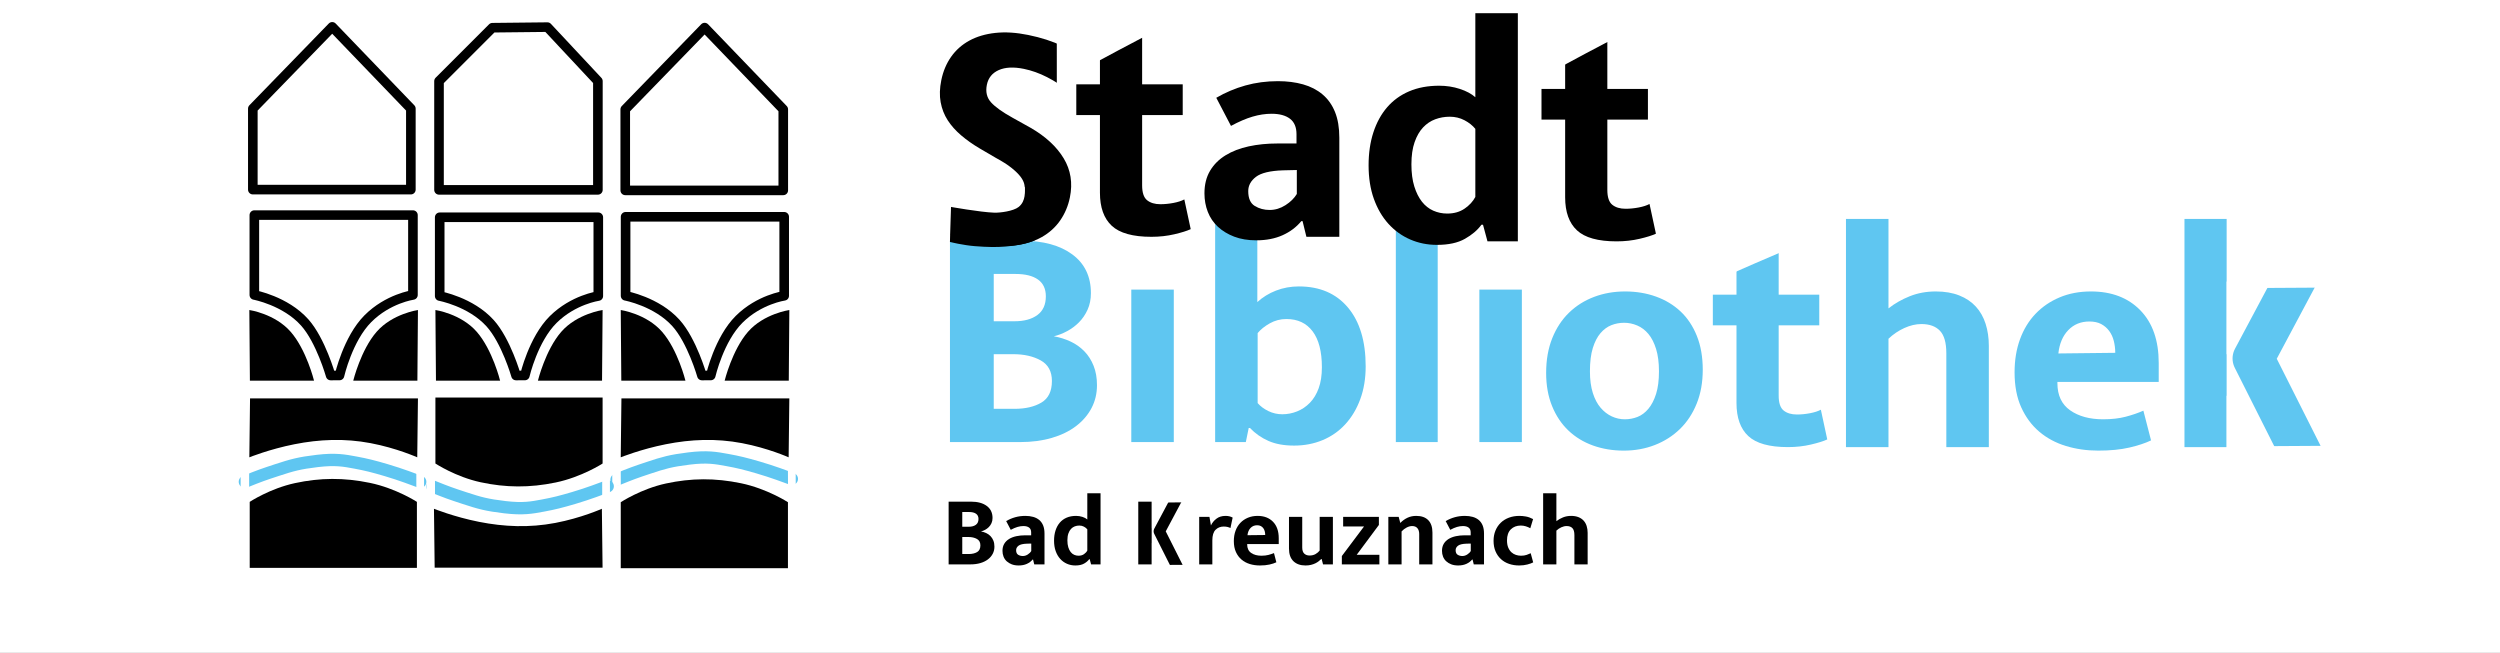<?xml version="1.0" encoding="UTF-8" standalone="no"?><!-- Created with Vectornator (http://vectornator.io/) --><!DOCTYPE svg PUBLIC "-//W3C//DTD SVG 1.1//EN" "http://www.w3.org/Graphics/SVG/1.1/DTD/svg11.dtd">
<svg xmlns="http://www.w3.org/2000/svg" xmlns:vectornator="http://vectornator.io" xmlns:xlink="http://www.w3.org/1999/xlink" height="47" preserveAspectRatio="xMidYMid slice" stroke-miterlimit="10" style="fill-rule:nonzero;clip-rule:evenodd;stroke-linecap:round;stroke-linejoin:round;" version="1.1" viewBox="0 0 841.995 595.35" width="180" xml:space="preserve">
<rect x="0" y="0" width="841.995" height="595.35" fill="#808080" stroke="none"/>
<defs/>
<clipPath id="ArtboardFrame">
<rect height="595.35" width="841.995" x="0" y="0"/>
</clipPath>
<g clip-path="url(#ArtboardFrame)" id="Ebene-1" vectornator:layerName="Ebene 1">
<path d="M-82.457-107.927L1049.19-107.927L1049.19 659.105L-82.457 659.105L-82.457-107.927Z" fill="#ffffff" fill-rule="nonzero" opacity="1" stroke="#000000" stroke-linecap="butt" stroke-linejoin="miter" stroke-width="3.838"/>
<g opacity="1">
<path d="M85.152 224.329L111.891 196.792L138.376 224.329L138.376 251.615L85.152 251.615L85.152 224.329Z" fill="#ffffff" fill-rule="nonzero" opacity="1" stroke="#000000" stroke-linecap="butt" stroke-linejoin="miter" stroke-width="3.23"/>
<path d="M210.581 224.579L237.319 197.042L263.804 224.579L263.804 251.864L210.581 251.864L210.581 224.579Z" fill="#ffffff" fill-rule="nonzero" opacity="1" stroke="#000000" stroke-linecap="butt" stroke-linejoin="miter" stroke-width="3.23"/>
<path d="M147.859 215.071L165.845 197.082L184.368 196.882L201.369 215.071L201.369 251.696L147.859 251.696L147.859 215.071Z" fill="#ffffff" fill-rule="nonzero" opacity="1" stroke="#000000" stroke-linecap="butt" stroke-linejoin="miter" stroke-width="3.23"/>
<path d="M148.092 260.925L201.507 260.925L201.507 287.459C201.507 287.459 193.094 288.65 186.337 295.338C179.58 302.026 176.772 314.208 176.772 314.208L173.792 314.22C173.792 314.22 170.448 302.546 165.058 296.592C158.531 289.381 148.092 287.459 148.092 287.459L148.092 260.925Z" fill="#ffffff" fill-rule="nonzero" opacity="1" stroke="#000000" stroke-linecap="butt" stroke-linejoin="miter" stroke-width="3.23"/>
<path d="M85.663 260.193L139.077 260.193L139.077 287.092C139.077 287.092 130.664 288.299 123.907 295.079C117.15 301.859 114.342 314.208 114.342 314.208L111.362 314.22C111.362 314.22 108.019 302.386 102.629 296.35C96.102 289.04 85.663 287.092 85.663 287.092L85.663 260.193Z" fill="#ffffff" fill-rule="nonzero" opacity="1" stroke="#000000" stroke-linecap="butt" stroke-linejoin="miter" stroke-width="3.23"/>
<path d="M210.7 260.76L264.115 260.76L264.115 287.376C264.115 287.376 255.702 288.571 248.945 295.279C242.188 301.988 239.38 314.208 239.38 314.208L236.4 314.22C236.4 314.22 233.056 302.51 227.666 296.537C221.139 289.304 210.7 287.376 210.7 287.376L210.7 260.76Z" fill="#ffffff" fill-rule="nonzero" opacity="1" stroke="#000000" stroke-linecap="butt" stroke-linejoin="miter" stroke-width="3.23"/>
<path d="M83.977 292.163C83.977 292.163 92.596 293.403 97.909 299.508C103.223 305.612 105.763 315.946 105.763 315.946L84.165 315.946L83.977 292.163Z" fill="#000000" fill-rule="nonzero" opacity="1" stroke="none"/>
<path d="M140.763 292.163C140.763 292.163 132.144 293.403 126.831 299.508C121.517 305.612 118.977 315.946 118.977 315.946L140.575 315.946L140.763 292.163Z" fill="#000000" fill-rule="nonzero" opacity="1" stroke="none"/>
<path d="M265.847 292.163C265.847 292.163 257.229 293.403 251.915 299.508C246.601 305.612 244.062 315.946 244.062 315.946L265.659 315.946L265.847 292.163Z" fill="#000000" fill-rule="nonzero" opacity="1" stroke="none"/>
<path d="M202.955 292.163C202.955 292.163 194.337 293.403 189.023 299.508C183.709 305.612 181.17 315.946 181.17 315.946L202.767 315.946L202.955 292.163Z" fill="#000000" fill-rule="nonzero" opacity="1" stroke="none"/>
<path d="M146.645 292.163C146.645 292.163 155.264 293.403 160.578 299.508C165.891 305.612 168.431 315.946 168.431 315.946L146.834 315.946L146.645 292.163Z" fill="#000000" fill-rule="nonzero" opacity="1" stroke="none"/>
<path d="M209.067 292.163C209.067 292.163 217.686 293.403 223 299.508C228.313 305.612 230.853 315.946 230.853 315.946L209.255 315.946L209.067 292.163Z" fill="#000000" fill-rule="nonzero" opacity="1" stroke="none"/>
<path d="M84.213 321.935L140.763 321.935L140.527 341.773C140.527 341.773 133.622 338.672 124.839 337.002C116.056 335.331 107.588 335.696 99.167 337.367C90.746 339.038 83.977 341.773 83.977 341.773L84.213 321.935Z" fill="#000000" fill-rule="nonzero" opacity="1" stroke="none"/>
<path d="M209.297 321.935L265.847 321.935L265.611 341.773C265.611 341.773 258.706 338.672 249.923 337.002C241.141 335.331 232.672 335.696 224.251 337.367C215.83 339.038 209.061 341.773 209.061 341.773L209.297 321.935Z" fill="#000000" fill-rule="nonzero" opacity="1" stroke="none"/>
<path d="M146.394 378.938L202.944 378.938L202.709 359.1C202.709 359.1 195.803 362.201 187.02 363.872C178.238 365.542 169.77 365.177 161.348 363.506C152.927 361.836 146.158 359.1 146.158 359.1L146.394 378.938Z" fill="#000000" fill-rule="nonzero" opacity="1" stroke="none"/>
<path d="M84.103 356.774C84.103 356.774 90.899 352.287 99.345 350.461C107.792 348.636 115.832 348.559 124.612 350.384C133.392 352.21 140.413 356.774 140.413 356.774L140.413 379.001L84.103 379.001L84.103 356.774Z" fill="#000000" fill-rule="nonzero" opacity="1" stroke="none"/>
<path d="M209.067 356.895C209.067 356.895 215.862 352.407 224.309 350.582C232.756 348.756 240.796 348.679 249.576 350.505C258.356 352.33 265.377 356.895 265.377 356.895L265.377 379.122L209.067 379.122L209.067 356.895Z" fill="#000000" fill-rule="nonzero" opacity="1" stroke="none"/>
<path d="M146.645 343.858C146.645 343.858 153.441 348.345 161.887 350.171C170.334 351.996 178.374 352.073 187.154 350.248C195.934 348.422 202.955 343.858 202.955 343.858L202.955 321.631L146.645 321.631L146.645 343.858Z" fill="#000000" fill-rule="nonzero" opacity="1" stroke="none"/>
<g fill="#5fc6f1" opacity="1" stroke="none">
<path d="M344.165 268.823C351.341 268.823 357.01 270.365 361.172 273.451C365.334 276.537 367.415 280.879 367.415 286.476C367.415 288.557 367.039 290.423 366.285 292.073C365.532 293.724 364.563 295.141 363.379 296.325C362.195 297.509 360.867 298.496 359.396 299.285C357.925 300.075 356.436 300.649 354.929 301.008C356.938 301.366 358.822 301.958 360.58 302.784C362.338 303.609 363.881 304.703 365.209 306.067C366.536 307.43 367.577 309.063 368.33 310.964C369.084 312.866 369.461 315.037 369.461 317.477C369.461 320.276 368.851 322.841 367.631 325.173C366.411 327.506 364.67 329.533 362.41 331.255C360.149 332.977 357.423 334.305 354.229 335.238C351.036 336.171 347.502 336.637 343.626 336.637L319.945 336.637L319.945 268.823L344.165 268.823ZM334.692 295.948L341.689 295.948C344.918 295.948 347.484 295.249 349.385 293.849C351.287 292.45 352.238 290.351 352.238 287.552C352.238 285.041 351.359 283.157 349.601 281.901C347.842 280.645 345.313 280.017 342.012 280.017L334.692 280.017L334.692 295.948ZM334.692 325.442L341.689 325.442C345.349 325.442 348.363 324.743 350.731 323.343C353.099 321.944 354.283 319.522 354.283 316.077C354.283 312.848 353.027 310.534 350.516 309.135C348.004 307.735 344.918 307.036 341.258 307.036L334.692 307.036L334.692 325.442Z"/>
<path d="M381.016 336.637L381.016 285.292L395.333 285.292L395.333 336.637L381.016 336.637ZM388.228 274.312C385.789 274.312 383.887 273.613 382.523 272.213C381.16 270.814 380.478 269.074 380.478 266.993C380.478 264.912 381.16 263.171 382.523 261.772C383.887 260.373 385.789 259.673 388.228 259.673C390.597 259.673 392.48 260.373 393.88 261.772C395.279 263.171 395.979 264.912 395.979 266.993C395.979 269.074 395.297 270.814 393.934 272.213C392.57 273.613 390.668 274.312 388.228 274.312Z"/>
<path d="M459.956 311.126C459.956 315.216 459.346 318.912 458.126 322.213C456.907 325.514 455.22 328.331 453.067 330.663C450.914 332.995 448.367 334.771 445.425 335.991C442.482 337.211 439.289 337.821 435.845 337.821C432.472 337.821 429.601 337.301 427.233 336.26C424.865 335.22 422.784 333.767 420.99 331.901L420.559 331.901L419.591 336.637L409.257 336.637L409.257 259.781L423.466 259.781L423.466 289.49C425.26 287.839 427.359 286.548 429.763 285.615C432.167 284.682 434.732 284.215 437.459 284.215C444.492 284.215 449.999 286.584 453.982 291.32C457.965 296.056 459.956 302.658 459.956 311.126ZM445.209 311.449C445.209 306.139 444.169 302.102 442.088 299.339C440.007 296.576 437.064 295.195 433.261 295.195C431.252 295.195 429.386 295.679 427.664 296.648C425.941 297.617 424.578 298.711 423.573 299.931L423.573 323.505C424.506 324.581 425.708 325.478 427.179 326.196C428.65 326.913 430.211 327.272 431.862 327.272C433.584 327.272 435.252 326.949 436.867 326.304C438.482 325.658 439.917 324.689 441.173 323.397C442.429 322.105 443.415 320.473 444.133 318.499C444.851 316.526 445.209 314.176 445.209 311.449Z"/>
<path d="M470.113 336.637L470.113 259.781L484.214 259.781L484.214 336.637L470.113 336.637Z"/>
<path d="M498.246 336.637L498.246 285.292L512.562 285.292L512.562 336.637L498.246 336.637ZM505.458 274.312C503.018 274.312 501.116 273.613 499.753 272.213C498.389 270.814 497.708 269.074 497.708 266.993C497.708 264.912 498.389 263.171 499.753 261.772C501.116 260.373 503.018 259.673 505.458 259.673C507.826 259.673 509.71 260.373 511.109 261.772C512.508 263.171 513.208 264.912 513.208 266.993C513.208 269.074 512.526 270.814 511.163 272.213C509.799 273.613 507.898 274.312 505.458 274.312Z"/>
</g>
<path d="M373.303 256.963L403.787 256.963L403.787 279.548L373.303 279.548L373.303 256.963Z" fill="#ffffff" fill-rule="nonzero" opacity="1" stroke="none"/>
<path d="M491.646 254.67L522.13 254.67L522.13 277.255L491.646 277.255L491.646 254.67Z" fill="#ffffff" fill-rule="nonzero" opacity="1" stroke="none"/>
<g fill="#000000" opacity="1" stroke="none">
<path d="M398.337 226.494L384.667 226.494L384.667 250.175C384.667 252.615 385.223 254.283 386.335 255.18C387.448 256.077 388.937 256.526 390.802 256.526C392.238 256.526 393.709 256.382 395.216 256.095C396.723 255.808 397.943 255.413 398.876 254.911L401.028 264.922C399.808 265.496 397.979 266.07 395.539 266.644C393.099 267.218 390.515 267.505 387.788 267.505C381.545 267.505 377.096 266.267 374.441 263.792C371.786 261.316 370.458 257.602 370.458 252.651L370.458 226.494L362.493 226.494L362.493 216.16L370.458 216.16L370.458 200.337L384.667 200.337L384.667 216.16L398.337 216.16L398.337 226.494Z"/>
<path d="M409.64 220.681C412.726 218.887 415.991 217.505 419.435 216.537C422.88 215.568 426.54 215.084 430.415 215.084C433.5 215.084 436.317 215.442 438.865 216.16C441.412 216.878 443.601 218.008 445.431 219.551C447.261 221.094 448.66 223.067 449.629 225.471C450.598 227.875 451.082 230.763 451.082 234.136L451.082 267.505L439.995 267.505L438.703 262.231L438.273 262.231C436.622 264.24 434.523 265.819 431.976 266.967C429.428 268.115 426.468 268.689 423.095 268.689C420.296 268.689 417.821 268.277 415.668 267.451C413.515 266.626 411.685 265.514 410.178 264.115C408.671 262.715 407.541 261.047 406.787 259.109C406.034 257.172 405.657 255.091 405.657 252.866C405.657 249.924 406.285 247.394 407.541 245.277C408.797 243.16 410.537 241.42 412.761 240.057C414.986 238.693 417.587 237.688 420.565 237.043C423.544 236.397 426.755 236.074 430.199 236.074L436.658 236.074L436.658 232.952C436.658 230.584 435.922 228.844 434.451 227.731C432.98 226.619 430.917 226.063 428.262 226.063C426.181 226.063 424.046 226.386 421.857 227.032C419.668 227.678 417.246 228.718 414.591 230.153L409.64 220.681ZM436.766 245.008L432.137 245.116C427.76 245.259 424.71 245.995 422.987 247.322C421.265 248.65 420.404 250.247 420.404 252.112C420.404 254.552 421.14 256.221 422.611 257.118C424.082 258.015 425.75 258.463 427.616 258.463C429.482 258.463 431.258 257.925 432.944 256.849C434.631 255.772 435.904 254.516 436.766 253.081L436.766 245.008Z"/>
</g>
<path d="M346.284 199.52C350.682 200.419 354.487 201.648 357.7 203.206C360.912 204.764 363.711 206.501 366.099 208.416L360.491 218.763C357.829 216.716 355.206 215.035 352.621 213.717C350.036 212.4 347.445 211.476 344.849 210.945C341.388 210.238 338.562 210.374 336.372 211.353C334.181 212.332 332.849 213.976 332.378 216.283C331.891 218.662 332.352 220.635 333.76 222.199C335.168 223.764 337.592 225.499 341.034 227.405L347.103 230.787C352.142 233.695 355.855 237.121 358.242 241.064C360.628 245.007 361.327 249.395 360.34 254.226C359.75 257.11 358.656 259.703 357.059 262.006C355.461 264.308 353.389 266.176 350.843 267.608C348.296 269.041 345.29 269.966 341.824 270.384C338.359 270.803 334.463 270.569 330.136 269.685C321.988 268.019 314.865 264.835 308.765 260.132L314.373 249.786C317.164 251.934 319.953 253.725 322.74 255.158C325.526 256.592 328.542 257.64 331.787 258.304C335.608 259.085 338.636 258.972 340.871 257.964C343.105 256.956 344.48 255.19 344.996 252.666C345.173 251.801 345.184 250.921 345.029 250.025C344.874 249.129 344.441 248.215 343.731 247.281C343.02 246.347 342.003 245.35 340.68 244.291C339.357 243.231 337.579 242.098 335.347 240.891L330.013 237.772C327.666 236.391 325.565 234.909 323.71 233.328C321.855 231.747 320.343 230.048 319.174 228.232C318.006 226.415 317.217 224.395 316.808 222.17C316.399 219.946 316.474 217.464 317.034 214.724C317.639 211.767 318.736 209.156 320.326 206.889C321.916 204.623 323.959 202.806 326.455 201.438C328.95 200.07 331.87 199.202 335.213 198.834C338.556 198.466 342.246 198.695 346.284 199.52Z" fill="#000000" opacity="1" stroke="none"/>
<path d="M319.882 251.268L334.581 251.268C334.581 251.268 345.218 249.383 345.156 251.001C345.119 251.957 345.647 255.427 343.072 257.459C341.285 258.869 336.82 259.443 334.869 259.376C330.105 259.212 319.9 257.371 319.9 257.371L319.882 251.268Z" fill="#ffffff" fill-rule="nonzero" opacity="1" stroke="none"/>
<path d="M355.929 202.096L361.15 203.747L366.855 208.176L363.658 213.817L360.552 219.403L355.932 216.132L355.929 202.096Z" fill="#ffffff" fill-rule="nonzero" opacity="1" stroke="none"/>
<path d="M379.193 183.714L383.351 189.938L385.482 200.043L376.82 204.613L368.307 209.185L366.292 201.399L379.193 183.714Z" fill="#ffffff" fill-rule="nonzero" opacity="1" stroke="none"/>
<path d="M320.494 251.494L313.235 248.125L308.017 257.353L306.425 259.742L314.605 264.942L320.008 266.843L320.004 266.674L320.494 251.494Z" fill="#ffffff" fill-rule="nonzero" opacity="1" stroke="none"/>
<g fill="#000000" opacity="1" stroke="none">
<path d="M496.89 192.183L511.207 192.183L511.207 269.039L500.981 269.039L499.474 263.442L498.936 263.442C497.644 265.236 495.796 266.815 493.392 268.178C490.988 269.542 487.848 270.223 483.973 270.223C480.744 270.223 477.73 269.613 474.931 268.394C472.133 267.174 469.693 265.415 467.612 263.119C465.531 260.823 463.898 258.024 462.714 254.723C461.53 251.422 460.938 247.654 460.938 243.421C460.938 239.33 461.476 235.634 462.553 232.333C463.629 229.032 465.172 226.216 467.181 223.883C469.191 221.551 471.666 219.757 474.609 218.501C477.551 217.246 480.924 216.618 484.727 216.618C487.167 216.618 489.481 216.976 491.67 217.694C493.859 218.412 495.599 219.345 496.89 220.493L496.89 192.183ZM496.89 231.149C495.958 230.001 494.738 229.032 493.231 228.243C491.724 227.454 490.073 227.059 488.279 227.059C486.557 227.059 484.924 227.346 483.381 227.92C481.838 228.494 480.475 229.409 479.291 230.665C478.107 231.921 477.156 233.571 476.438 235.616C475.721 237.662 475.362 240.155 475.362 243.098C475.362 245.968 475.685 248.444 476.331 250.525C476.977 252.606 477.838 254.328 478.914 255.692C479.991 257.055 481.264 258.06 482.735 258.706C484.207 259.352 485.767 259.675 487.418 259.675C489.714 259.675 491.67 259.118 493.284 258.006C494.899 256.894 496.101 255.584 496.89 254.077L496.89 231.149Z"/>
<path d="M555.017 228.028L541.347 228.028L541.347 251.709C541.347 254.149 541.903 255.817 543.015 256.714C544.127 257.611 545.616 258.06 547.482 258.06C548.917 258.06 550.389 257.916 551.896 257.629C553.403 257.342 554.623 256.948 555.555 256.445L557.708 266.456C556.488 267.03 554.658 267.604 552.219 268.178C549.779 268.752 547.195 269.039 544.468 269.039C538.225 269.039 533.776 267.801 531.121 265.326C528.465 262.85 527.138 259.136 527.138 254.185L527.138 228.028L519.172 228.028L519.172 217.694L527.138 217.694L527.138 201.871L541.347 201.871L541.347 217.694L555.017 217.694L555.017 228.028Z"/>
</g>
<path d="M536.483 184.828L540.641 191.051L542.771 201.156L534.109 205.727L525.597 210.298L523.581 202.512L536.483 184.828Z" fill="#ffffff" fill-rule="nonzero" opacity="1" stroke="none"/>
<g fill="#000000" opacity="1" stroke="none">
<path d="M327.041 356.705C329.276 356.705 331.042 357.185 332.339 358.146C333.635 359.108 334.284 360.46 334.284 362.204C334.284 362.852 334.166 363.433 333.932 363.947C333.697 364.462 333.395 364.903 333.026 365.272C332.657 365.641 332.244 365.948 331.786 366.194C331.327 366.44 330.863 366.619 330.394 366.731C331.02 366.842 331.607 367.027 332.154 367.284C332.702 367.541 333.183 367.882 333.596 368.307C334.01 368.731 334.334 369.24 334.569 369.832C334.803 370.425 334.921 371.101 334.921 371.861C334.921 372.733 334.731 373.532 334.351 374.258C333.971 374.985 333.429 375.616 332.724 376.153C332.02 376.689 331.171 377.103 330.176 377.394C329.181 377.684 328.08 377.83 326.873 377.83L319.496 377.83L319.496 356.705L327.041 356.705ZM324.09 365.155L326.27 365.155C327.276 365.155 328.075 364.937 328.667 364.501C329.26 364.065 329.556 363.411 329.556 362.539C329.556 361.757 329.282 361.17 328.734 360.779C328.187 360.387 327.399 360.192 326.37 360.192L324.09 360.192L324.09 365.155ZM324.09 374.342L326.27 374.342C327.41 374.342 328.349 374.124 329.086 373.688C329.824 373.252 330.193 372.498 330.193 371.425C330.193 370.419 329.802 369.698 329.019 369.262C328.237 368.826 327.276 368.608 326.136 368.608L324.09 368.608L324.09 374.342Z"/>
<path d="M338.876 363.243C339.837 362.684 340.854 362.254 341.927 361.952C343 361.65 344.14 361.5 345.347 361.5C346.309 361.5 347.186 361.611 347.98 361.835C348.773 362.058 349.455 362.411 350.025 362.891C350.595 363.372 351.031 363.987 351.333 364.735C351.635 365.484 351.785 366.384 351.785 367.435L351.785 377.83L348.332 377.83L347.929 376.187L347.795 376.187C347.281 376.812 346.627 377.304 345.834 377.662C345.04 378.02 344.118 378.198 343.067 378.198C342.195 378.198 341.424 378.07 340.754 377.813C340.083 377.556 339.513 377.209 339.043 376.773C338.574 376.337 338.222 375.818 337.987 375.214C337.752 374.611 337.635 373.962 337.635 373.269C337.635 372.353 337.831 371.565 338.222 370.905C338.613 370.246 339.155 369.704 339.848 369.279C340.541 368.854 341.352 368.541 342.279 368.34C343.207 368.139 344.207 368.038 345.28 368.038L347.292 368.038L347.292 367.066C347.292 366.328 347.063 365.786 346.605 365.44C346.147 365.093 345.504 364.92 344.677 364.92C344.028 364.92 343.363 365.02 342.682 365.222C342 365.423 341.245 365.747 340.418 366.194L338.876 363.243ZM347.326 370.821L345.884 370.855C344.52 370.9 343.57 371.129 343.034 371.542C342.497 371.956 342.229 372.453 342.229 373.035C342.229 373.795 342.458 374.314 342.916 374.594C343.375 374.873 343.894 375.013 344.476 375.013C345.057 375.013 345.61 374.845 346.135 374.51C346.661 374.175 347.058 373.783 347.326 373.336L347.326 370.821Z"/>
<path d="M366.202 353.888L370.662 353.888L370.662 377.83L367.477 377.83L367.007 376.086L366.839 376.086C366.437 376.645 365.861 377.137 365.113 377.561C364.364 377.986 363.386 378.198 362.179 378.198C361.173 378.198 360.234 378.008 359.362 377.628C358.49 377.248 357.73 376.701 357.082 375.985C356.433 375.27 355.925 374.398 355.556 373.37C355.187 372.342 355.003 371.168 355.003 369.849C355.003 368.575 355.17 367.424 355.506 366.395C355.841 365.367 356.322 364.49 356.948 363.763C357.574 363.036 358.345 362.478 359.261 362.086C360.178 361.695 361.228 361.5 362.413 361.5C363.173 361.5 363.894 361.611 364.576 361.835C365.258 362.058 365.8 362.349 366.202 362.707L366.202 353.888ZM366.202 366.026C365.912 365.669 365.532 365.367 365.062 365.121C364.593 364.875 364.079 364.752 363.52 364.752C362.983 364.752 362.475 364.842 361.994 365.02C361.514 365.199 361.089 365.484 360.72 365.875C360.351 366.267 360.055 366.781 359.831 367.418C359.608 368.055 359.496 368.832 359.496 369.748C359.496 370.643 359.597 371.414 359.798 372.062C359.999 372.71 360.267 373.247 360.603 373.672C360.938 374.096 361.335 374.409 361.793 374.611C362.251 374.812 362.737 374.912 363.252 374.912C363.967 374.912 364.576 374.739 365.079 374.393C365.582 374.046 365.956 373.638 366.202 373.169L366.202 366.026Z"/>
<path d="M383.367 377.83L383.367 356.705L387.961 356.705L387.961 365.59L395.237 356.705L400.938 356.705L393.058 365.926L401.608 377.83L395.941 377.83L389.705 368.81L387.961 370.654L387.961 377.83L383.367 377.83Z"/>
<path d="M403.887 377.83L403.887 361.835L407.34 361.835L407.843 364.719C408.223 363.869 408.827 363.12 409.654 362.472C410.481 361.824 411.521 361.5 412.773 361.5C413.287 361.5 413.745 361.555 414.147 361.667C414.55 361.779 414.885 361.913 415.153 362.07L414.416 365.59C414.17 365.456 413.857 365.339 413.477 365.238C413.097 365.138 412.65 365.087 412.135 365.087C411.04 365.087 410.129 365.451 409.403 366.177C408.676 366.904 408.313 368.094 408.313 369.748L408.313 377.83L403.887 377.83Z"/>
<path d="M430.677 370.989L420.047 370.989L420.047 371.123C420.047 372.397 420.494 373.347 421.388 373.973C422.283 374.599 423.434 374.912 424.842 374.912C425.736 374.912 426.524 374.823 427.206 374.644C427.888 374.465 428.508 374.253 429.067 374.007L429.872 377.125C429.268 377.416 428.508 377.667 427.592 377.88C426.675 378.092 425.591 378.198 424.339 378.198C423.132 378.198 421.998 378.036 420.936 377.712C419.874 377.388 418.946 376.891 418.153 376.22C417.359 375.549 416.728 374.7 416.258 373.672C415.789 372.643 415.554 371.414 415.554 369.983C415.554 368.709 415.744 367.552 416.124 366.513C416.504 365.473 417.046 364.585 417.75 363.847C418.454 363.109 419.298 362.533 420.282 362.12C421.266 361.706 422.361 361.5 423.568 361.5C425.736 361.5 427.463 362.159 428.749 363.478C430.034 364.797 430.677 366.641 430.677 369.011L430.677 370.989ZM426.116 367.938C426.116 367.513 426.066 367.099 425.966 366.697C425.865 366.295 425.703 365.943 425.479 365.641C425.256 365.339 424.976 365.099 424.641 364.92C424.306 364.741 423.892 364.652 423.4 364.652C422.506 364.652 421.768 364.953 421.187 365.557C420.606 366.161 420.26 366.976 420.148 368.005L426.116 367.938Z"/>
<path d="M444.457 361.835L448.916 361.835L448.916 377.83L445.597 377.83L445.127 376.019L444.993 376.019C444.747 376.265 444.462 376.516 444.138 376.773C443.814 377.03 443.434 377.265 442.998 377.477C442.562 377.69 442.07 377.863 441.522 377.997C440.975 378.131 440.366 378.198 439.695 378.198C437.974 378.198 436.616 377.718 435.621 376.757C434.626 375.795 434.129 374.376 434.129 372.498L434.129 361.835L438.588 361.835L438.588 372.129C438.588 373.09 438.818 373.783 439.276 374.208C439.734 374.633 440.321 374.845 441.036 374.845C441.841 374.845 442.528 374.678 443.098 374.342C443.669 374.007 444.121 373.616 444.457 373.169L444.457 361.835Z"/>
<path d="M464.406 364.551L456.929 374.611L464.574 374.611L464.574 377.83L451.932 377.83L451.932 375.013L459.41 365.054L452.368 365.054L452.368 361.835L464.406 361.835L464.406 364.551Z"/>
<path d="M472.05 377.83L467.59 377.83L467.59 361.835L471.077 361.835L471.614 363.88C472.351 363.12 473.162 362.533 474.045 362.12C474.928 361.706 475.906 361.5 476.979 361.5C478.745 361.5 480.097 361.98 481.036 362.941C481.975 363.903 482.444 365.3 482.444 367.133L482.444 377.83L477.985 377.83L477.985 367.602C477.985 366.775 477.783 366.121 477.381 365.641C476.979 365.16 476.386 364.92 475.604 364.92C475.023 364.92 474.414 365.082 473.776 365.406C473.139 365.73 472.564 366.172 472.05 366.731L472.05 377.83Z"/>
<path d="M486.902 363.243C487.864 362.684 488.881 362.254 489.954 361.952C491.027 361.65 492.167 361.5 493.374 361.5C494.335 361.5 495.213 361.611 496.006 361.835C496.8 362.058 497.482 362.411 498.052 362.891C498.622 363.372 499.058 363.987 499.359 364.735C499.661 365.484 499.812 366.384 499.812 367.435L499.812 377.83L496.358 377.83L495.956 376.187L495.822 376.187C495.308 376.812 494.654 377.304 493.86 377.662C493.067 378.02 492.144 378.198 491.094 378.198C490.222 378.198 489.451 378.07 488.78 377.813C488.109 377.556 487.539 377.209 487.07 376.773C486.601 376.337 486.248 375.818 486.014 375.214C485.779 374.611 485.662 373.962 485.662 373.269C485.662 372.353 485.857 371.565 486.248 370.905C486.64 370.246 487.182 369.704 487.875 369.279C488.568 368.854 489.378 368.541 490.306 368.34C491.234 368.139 492.234 368.038 493.307 368.038L495.319 368.038L495.319 367.066C495.319 366.328 495.09 365.786 494.631 365.44C494.173 365.093 493.53 364.92 492.703 364.92C492.055 364.92 491.39 365.02 490.708 365.222C490.026 365.423 489.272 365.747 488.445 366.194L486.902 363.243ZM495.352 370.821L493.91 370.855C492.547 370.9 491.597 371.129 491.06 371.542C490.524 371.956 490.256 372.453 490.256 373.035C490.256 373.795 490.485 374.314 490.943 374.594C491.401 374.873 491.921 375.013 492.502 375.013C493.083 375.013 493.637 374.845 494.162 374.51C494.687 374.175 495.084 373.783 495.352 373.336L495.352 370.821Z"/>
<path d="M512.284 374.912C512.999 374.912 513.631 374.817 514.179 374.627C514.726 374.437 515.179 374.253 515.537 374.074L516.375 377.159C515.928 377.405 515.28 377.64 514.43 377.863C513.581 378.087 512.653 378.198 511.647 378.198C510.44 378.198 509.311 378.02 508.26 377.662C507.21 377.304 506.299 376.773 505.527 376.069C504.756 375.365 504.147 374.499 503.7 373.47C503.253 372.442 503.029 371.246 503.029 369.883C503.029 368.631 503.242 367.491 503.666 366.462C504.091 365.434 504.684 364.551 505.444 363.813C506.204 363.076 507.12 362.506 508.193 362.103C509.266 361.701 510.44 361.5 511.714 361.5C512.407 361.5 513.139 361.567 513.91 361.701C514.682 361.835 515.492 362.126 516.341 362.573L515.403 365.658C514.933 365.389 514.425 365.171 513.877 365.004C513.329 364.836 512.776 364.752 512.217 364.752C510.831 364.752 509.708 365.177 508.847 366.026C507.986 366.876 507.556 368.117 507.556 369.748C507.556 370.71 507.696 371.52 507.975 372.179C508.255 372.839 508.618 373.37 509.065 373.772C509.512 374.175 510.015 374.465 510.574 374.644C511.133 374.823 511.703 374.912 512.284 374.912Z"/>
<path d="M524.186 377.83L519.726 377.83L519.726 353.888L524.186 353.888L524.186 363.277C524.834 362.763 525.578 362.338 526.416 362.003C527.254 361.667 528.165 361.5 529.149 361.5C530.088 361.5 530.909 361.639 531.613 361.919C532.318 362.198 532.899 362.589 533.357 363.092C533.815 363.595 534.156 364.199 534.38 364.903C534.603 365.607 534.715 366.373 534.715 367.2L534.715 377.83L530.255 377.83L530.255 367.971C530.255 366.876 530.032 366.093 529.585 365.624C529.138 365.155 528.489 364.92 527.64 364.92C527.059 364.92 526.461 365.06 525.846 365.339C525.231 365.618 524.678 365.993 524.186 366.462L524.186 377.83Z"/>
</g>
<g fill="#5fc6f1" opacity="1" stroke="none">
<path d="M573.484 312.281C573.484 316.515 572.802 320.319 571.438 323.691C570.075 327.064 568.191 329.917 565.787 332.249C563.383 334.581 560.567 336.375 557.337 337.631C554.108 338.887 550.628 339.515 546.896 339.515C543.164 339.515 539.702 338.941 536.509 337.792C533.315 336.644 530.552 334.958 528.22 332.733C525.888 330.509 524.058 327.764 522.73 324.499C521.403 321.234 520.739 317.52 520.739 313.358C520.739 308.98 521.421 305.087 522.784 301.679C524.148 298.27 526.031 295.399 528.435 293.067C530.839 290.735 533.656 288.959 536.885 287.739C540.115 286.519 543.595 285.909 547.327 285.909C551.058 285.909 554.521 286.483 557.714 287.631C560.908 288.779 563.67 290.448 566.003 292.637C568.335 294.825 570.165 297.57 571.492 300.871C572.82 304.172 573.484 307.976 573.484 312.281ZM558.737 312.819C558.737 309.877 558.414 307.366 557.768 305.285C557.122 303.203 556.261 301.517 555.185 300.225C554.108 298.934 552.852 297.983 551.417 297.373C549.982 296.763 548.511 296.458 547.004 296.458C545.497 296.458 544.062 296.727 542.698 297.265C541.335 297.803 540.115 298.7 539.038 299.956C537.962 301.212 537.101 302.881 536.455 304.962C535.809 307.043 535.486 309.662 535.486 312.819C535.486 315.618 535.809 318.04 536.455 320.085C537.101 322.131 537.98 323.799 539.092 325.091C540.204 326.382 541.46 327.351 542.86 327.997C544.259 328.643 545.712 328.966 547.219 328.966C548.726 328.966 550.161 328.697 551.525 328.158C552.888 327.62 554.108 326.705 555.185 325.414C556.261 324.122 557.122 322.453 557.768 320.408C558.414 318.363 558.737 315.833 558.737 312.819Z"/>
<path d="M612.725 297.319L599.054 297.319L599.054 321C599.054 323.44 599.611 325.109 600.723 326.006C601.835 326.903 603.324 327.351 605.19 327.351C606.625 327.351 608.096 327.208 609.603 326.921C611.11 326.634 612.33 326.239 613.263 325.737L615.416 335.747C614.196 336.321 612.366 336.895 609.926 337.47C607.486 338.044 604.903 338.331 602.176 338.331C595.933 338.331 591.484 337.093 588.828 334.617C586.173 332.141 584.846 328.428 584.846 323.476L584.846 297.319L576.88 297.319L576.88 286.985L584.846 286.985L584.846 271.162L599.054 271.162L599.054 286.985L612.725 286.985L612.725 297.319Z"/>
<path d="M636.035 338.331L621.719 338.331L621.719 261.474L636.035 261.474L636.035 291.614C638.116 289.963 640.502 288.6 643.193 287.524C645.884 286.447 648.809 285.909 651.966 285.909C654.98 285.909 657.617 286.357 659.878 287.254C662.138 288.151 664.004 289.407 665.475 291.022C666.946 292.637 668.041 294.574 668.758 296.835C669.476 299.095 669.835 301.553 669.835 304.208L669.835 338.331L655.518 338.331L655.518 306.684C655.518 303.168 654.801 300.656 653.366 299.149C651.93 297.642 649.849 296.888 647.122 296.888C645.256 296.888 643.337 297.337 641.363 298.234C639.39 299.131 637.614 300.333 636.035 301.84L636.035 338.331Z"/>
<path d="M727.052 316.372L692.93 316.372L692.93 316.802C692.93 320.893 694.365 323.943 697.235 325.952C700.106 327.961 703.802 328.966 708.323 328.966C711.193 328.966 713.723 328.679 715.911 328.105C718.1 327.531 720.091 326.849 721.885 326.059L724.469 336.07C722.531 337.003 720.091 337.81 717.149 338.492C714.207 339.174 710.727 339.515 706.708 339.515C702.833 339.515 699.191 338.994 695.782 337.954C692.374 336.913 689.395 335.317 686.848 333.164C684.3 331.011 682.273 328.284 680.766 324.983C679.259 321.682 678.506 317.735 678.506 313.142C678.506 309.052 679.116 305.338 680.336 302.001C681.555 298.665 683.296 295.812 685.556 293.444C687.817 291.076 690.526 289.228 693.683 287.9C696.841 286.573 700.357 285.909 704.232 285.909C711.193 285.909 716.737 288.026 720.863 292.26C724.989 296.494 727.052 302.414 727.052 310.021L727.052 316.372ZM712.413 306.576C712.413 305.213 712.251 303.885 711.929 302.593C711.606 301.302 711.085 300.172 710.368 299.203C709.65 298.234 708.753 297.463 707.677 296.888C706.6 296.314 705.273 296.027 703.694 296.027C700.823 296.027 698.455 296.996 696.59 298.934C694.724 300.871 693.611 303.49 693.253 306.792L712.413 306.576Z"/>
<path d="M749.932 321.108L749.932 338.331L735.723 338.331L735.723 261.474L749.932 261.474L749.932 307.114L767.155 286.985L784.485 286.985L764.679 308.621L785.454 338.331L768.554 338.331L754.13 316.91L749.932 321.108Z"/>
</g>
<path d="M594.986 255.847L598.637 262.38L599.959 272.623L590.961 276.491L582.112 280.373L580.721 272.451L594.986 255.847Z" fill="#ffffff" fill-rule="nonzero" opacity="1" stroke="none"/>
<path d="M320.011 266.559L319.941 269.261C319.941 269.261 324.495 270.353 328.304 270.653C332.802 271.007 335.729 271.026 338.579 270.787C342.629 270.448 344.707 270.037 347.462 269.095C349.446 268.416 349.162 267.92 347.446 267.411C343.346 266.197 320.011 266.559 320.011 266.559Z" fill="#000000" fill-rule="nonzero" opacity="1" stroke="none"/>
<g opacity="1">
<path d="M207.644 349.31C212.656 347.258 213.898 346.825 218.422 345.316C223.508 343.619 225.924 342.926 232.037 342.174C238.149 341.423 241.06 341.973 244.893 342.669C248.63 343.347 250.867 343.899 255.286 345.179C260.171 346.593 264.752 348.332 266.69 349.036" fill="none" opacity="1" stroke="#5fc6f1" stroke-linecap="butt" stroke-linejoin="miter" stroke-width="4.153"/>
<path d="M206.193 345.848L209.063 345.835L209.089 351.415L206.219 351.429L206.193 345.848Z" fill="#ffffff" fill-rule="nonzero" opacity="1" stroke="none"/>
<path d="M265.366 344.326L267.971 344.314L268.004 351.436L265.4 351.448L265.366 344.326Z" fill="#ffffff" fill-rule="nonzero" opacity="1" stroke="none"/>
</g>
<g opacity="1">
<path d="M145.626 351.559C150.648 353.585 151.892 354.012 156.423 355.498C161.518 357.169 163.938 357.85 170.054 358.57C176.17 359.29 179.079 358.725 182.908 358.01C186.641 357.313 188.876 356.749 193.288 355.447C198.166 354.008 202.738 352.245 204.672 351.531" fill="none" opacity="1" stroke="#5fc6f1" stroke-linecap="butt" stroke-linejoin="miter" stroke-width="4.153"/>
<path d="M143.639 354.499L146.508 354.498L146.506 348.917L143.636 348.919L143.639 354.499Z" fill="#ffffff" fill-rule="nonzero" opacity="1" stroke="none"/>
<path d="M202.819 355.719L205.423 355.717L205.42 348.596L202.816 348.597L202.819 355.719Z" fill="#ffffff" fill-rule="nonzero" opacity="1" stroke="none"/>
</g>
<g opacity="1">
<path d="M82.475 350.01C87.497 347.983 88.741 347.556 93.272 346.069C98.367 344.397 100.786 343.715 106.902 342.993C113.018 342.272 115.927 342.836 119.756 343.55C123.489 344.247 125.724 344.81 130.137 346.111C135.015 347.549 139.587 349.31 141.522 350.024" fill="none" opacity="1" stroke="#5fc6f1" stroke-linecap="butt" stroke-linejoin="miter" stroke-width="4.153"/>
<path d="M81.041 346.542L83.911 346.542L83.91 352.122L81.04 352.122L81.041 346.542Z" fill="#ffffff" fill-rule="nonzero" opacity="1" stroke="none"/>
<path d="M140.221 345.307L142.825 345.308L142.824 352.429L140.22 352.429L140.221 345.307Z" fill="#ffffff" fill-rule="nonzero" opacity="1" stroke="none"/>
</g>
<path d="M749.926 282.584L794.861 282.584L794.861 339.32L749.926 339.32L749.926 282.584Z" fill="#ffffff" fill-rule="nonzero" opacity="1" stroke="none"/>
<g opacity="1">
<path d="M773.341 281.435L758.923 308.482L775.151 340.721" fill="none" opacity="1" stroke="#5fc6f1" stroke-linecap="butt" stroke-linejoin="miter" stroke-width="14"/>
<path d="M784.807 271.466L784.888 284.596L759.533 284.752L759.453 271.621L784.807 271.466Z" fill="#ffffff" fill-rule="nonzero" opacity="1" stroke="none"/>
<path d="M787.809 337.867L787.89 350.997L762.535 351.153L762.454 338.023L787.809 337.867Z" fill="#ffffff" fill-rule="nonzero" opacity="1" stroke="none"/>
</g>
<path d="M387.885 352.749L402.06 352.749L402.06 379.408L387.885 379.408L387.885 352.749Z" fill="#ffffff" fill-rule="nonzero" opacity="1" stroke="none"/>
<g opacity="1">
<path d="M396.345 355.643L390.459 366.683L397.084 379.844" fill="none" opacity="1" stroke="#000000" stroke-linecap="butt" stroke-linejoin="miter" stroke-width="3.838"/>
<path d="M401.025 351.573L401.058 356.933L390.708 356.997L390.676 351.637L401.025 351.573Z" fill="#ffffff" fill-rule="nonzero" opacity="1" stroke="none"/>
<path d="M402.251 377.957L402.284 383.317L391.934 383.38L391.901 378.021L402.251 377.957Z" fill="#ffffff" fill-rule="nonzero" opacity="1" stroke="none"/>
</g>
</g>
</g>
</svg>